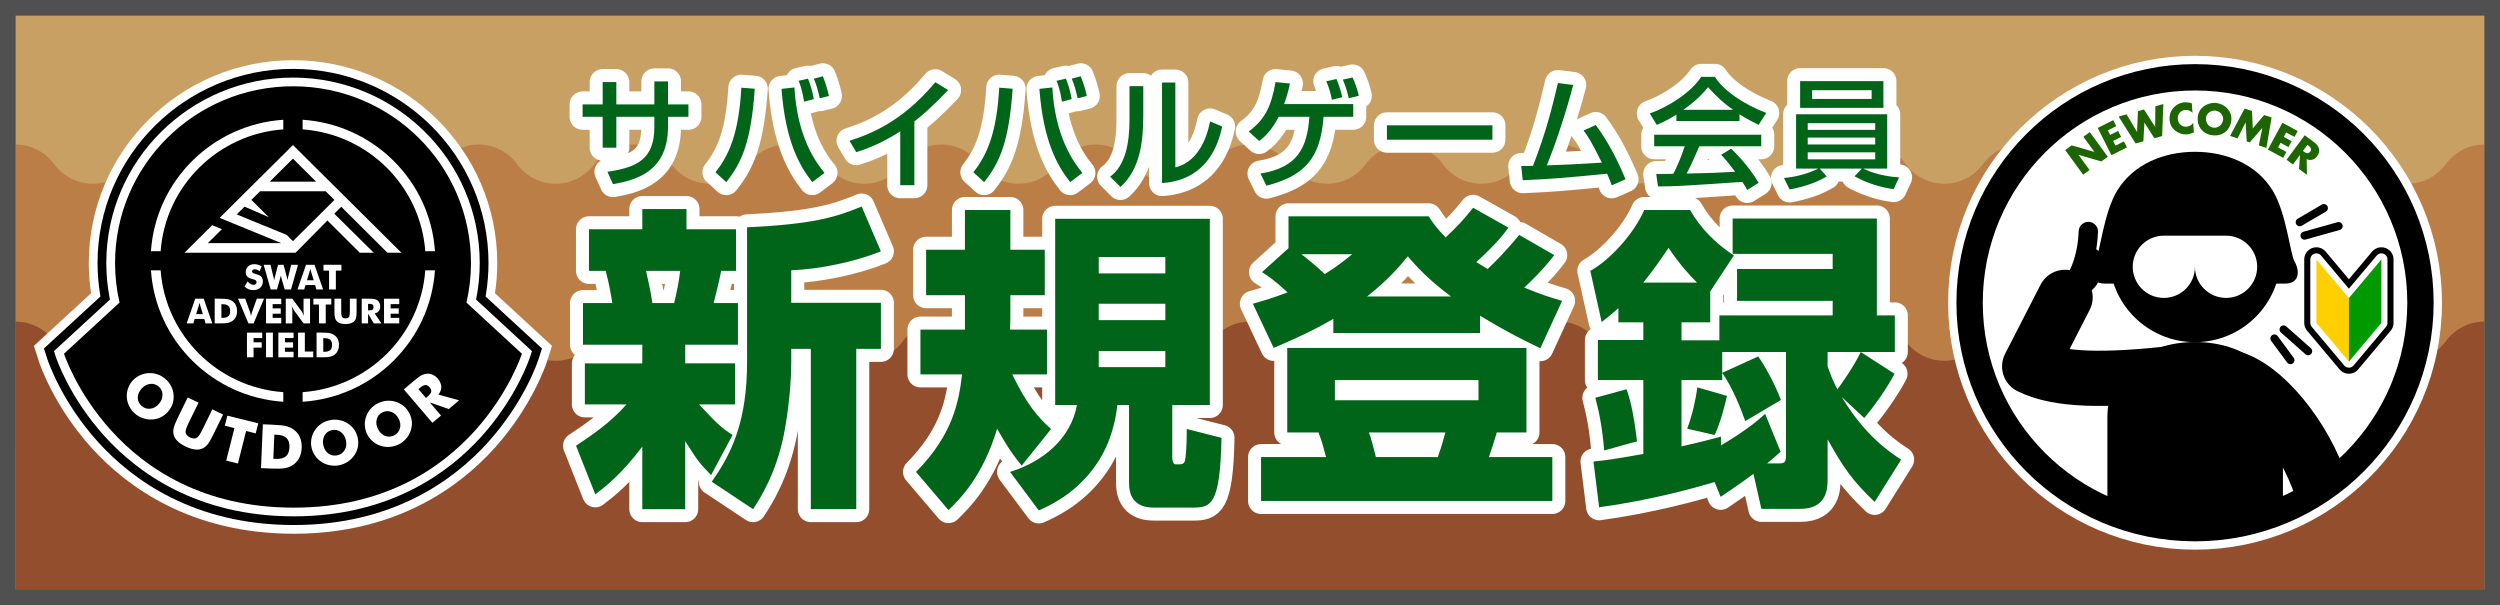 <?xml version="1.0" encoding="utf-8"?>
<!-- Generator: Adobe Illustrator 12.0.0, SVG Export Plug-In . SVG Version: 6.00 Build 51448)  -->
<!DOCTYPE svg PUBLIC "-//W3C//DTD SVG 1.1//EN" "http://www.w3.org/Graphics/SVG/1.1/DTD/svg11.dtd">
<svg  version="1.1" id="レイヤー_1" xmlns="http://www.w3.org/2000/svg" xmlns:xlink="http://www.w3.org/1999/xlink" width="640" height="155" viewBox="0 0 640 155"
	 overflow="visible" enable-background="new 0 0 640 155" xml:space="preserve">
<rect x="0" y="0" width="640" height="155" fill="#333333" stroke="none"/>
<g>
	<rect x="2.204" y="2.789" fill="#C8A064" width="635.594" height="149.422"/>
	<path fill="#BB7E47" d="M4,114.336h632V37.006c-4.056,0-7.649,1.976-9.874,5.015c-2.226,3.04-5.82,5.014-9.876,5.014
		s-7.649-1.974-9.875-5.014c-2.225-3.039-5.819-5.015-9.875-5.015c-4.057,0-7.649,1.976-9.875,5.015
		c-2.225,3.04-5.819,5.014-9.875,5.014c-4.055,0-7.649-1.974-9.875-5.014c-2.225-3.039-5.819-5.015-9.874-5.015
		c-4.058,0-7.651,1.976-9.876,5.015c-2.226,3.04-5.819,5.014-9.875,5.014c-4.055,0-7.649-1.974-9.875-5.014
		c-2.224-3.039-5.819-5.015-9.874-5.015c-4.057,0-7.65,1.976-9.876,5.015c-2.226,3.04-5.819,5.014-9.875,5.014
		s-7.649-1.974-9.875-5.014c-2.224-3.039-5.819-5.015-9.875-5.015s-7.649,1.976-9.875,5.015c-2.224,3.04-5.819,5.014-9.875,5.014
		s-7.649-1.974-9.874-5.014c-2.227-3.039-5.82-5.015-9.876-5.015s-7.649,1.976-9.874,5.015c-2.225,3.04-5.82,5.014-9.876,5.014
		c-4.057,0-7.649-1.974-9.875-5.014c-2.225-3.039-5.819-5.015-9.875-5.015c-4.055,0-7.649,1.976-9.875,5.015
		c-2.225,3.04-5.818,5.014-9.875,5.014s-7.65-1.974-9.875-5.014c-2.225-3.039-5.818-5.015-9.875-5.015s-7.65,1.976-9.875,5.015
		c-2.225,3.04-5.818,5.014-9.875,5.014s-7.649-1.974-9.875-5.014c-2.225-3.039-5.818-5.015-9.875-5.015
		c-4.055,0-7.649,1.976-9.875,5.015c-2.225,3.04-5.818,5.014-9.875,5.014c-4.056,0-7.651-1.974-9.875-5.014
		c-2.224-3.039-5.819-5.015-9.875-5.015c-4.057,0-7.651,1.976-9.876,5.015c-2.224,3.04-5.818,5.014-9.875,5.014
		c-4.055,0-7.649-1.974-9.875-5.014c-2.225-3.039-5.82-5.015-9.875-5.015c-4.056,0-7.651,1.976-9.875,5.015
		c-2.226,3.04-5.819,5.014-9.875,5.014c-4.055,0-7.65-1.974-9.875-5.014c-2.226-3.039-5.82-5.015-9.875-5.015
		c-4.056,0-7.65,1.976-9.875,5.015c-2.225,3.04-5.819,5.014-9.875,5.014c-4.056,0-7.649-1.974-9.876-5.014
		c-2.224-3.039-5.819-5.015-9.874-5.015c-4.056,0-7.65,1.976-9.875,5.015c-2.225,3.04-5.819,5.014-9.875,5.014
		c-4.056,0-7.65-1.974-9.875-5.014c-2.225-3.039-5.819-5.015-9.875-5.015c-4.055,0-7.65,1.976-9.875,5.015
		c-2.225,3.04-5.82,5.014-9.875,5.014s-7.65-1.974-9.875-5.014c-2.225-3.039-5.819-5.015-9.875-5.015
		c-4.055,0-7.649,1.976-9.875,5.015c-2.225,3.04-5.82,5.014-9.876,5.014c-4.055,0-7.649-1.974-9.875-5.014
		c-2.225-3.039-5.819-5.015-9.875-5.015c-4.056,0-7.65,1.976-9.875,5.015c-2.225,3.04-5.819,5.014-9.875,5.014
		s-7.65-1.974-9.875-5.014C11.65,38.981,8.056,37.006,4,37.006V114.336z"/>
	<path fill="#924E2D" d="M4,152.5h632V82.338c-4.056,0-7.649,1.975-9.874,5.014c-2.226,3.041-5.82,5.014-9.876,5.014
		s-7.649-1.973-9.875-5.014c-2.225-3.039-5.819-5.014-9.875-5.014c-4.057,0-7.649,1.975-9.875,5.014
		c-2.225,3.041-5.819,5.014-9.875,5.014c-4.055,0-7.649-1.973-9.875-5.014c-2.225-3.039-5.819-5.014-9.874-5.014
		c-4.058,0-7.651,1.975-9.876,5.014c-2.226,3.041-5.819,5.014-9.875,5.014c-4.055,0-7.649-1.973-9.875-5.014
		c-2.224-3.039-5.819-5.014-9.874-5.014c-4.057,0-7.65,1.975-9.876,5.014c-2.226,3.041-5.819,5.014-9.875,5.014
		s-7.649-1.973-9.875-5.014c-2.224-3.039-5.819-5.014-9.875-5.014s-7.649,1.975-9.875,5.014c-2.224,3.041-5.819,5.014-9.875,5.014
		s-7.649-1.973-9.874-5.014c-2.227-3.039-5.82-5.014-9.876-5.014s-7.649,1.975-9.874,5.014c-2.225,3.041-5.82,5.014-9.876,5.014
		c-4.057,0-7.649-1.973-9.875-5.014c-2.225-3.039-5.819-5.014-9.875-5.014c-4.055,0-7.649,1.975-9.875,5.014
		c-2.225,3.041-5.818,5.014-9.875,5.014s-7.65-1.973-9.875-5.014c-2.225-3.039-5.818-5.014-9.875-5.014s-7.65,1.975-9.875,5.014
		c-2.225,3.041-5.818,5.014-9.875,5.014s-7.649-1.973-9.875-5.014c-2.225-3.039-5.818-5.014-9.875-5.014
		c-4.055,0-7.649,1.975-9.875,5.014c-2.225,3.041-5.818,5.014-9.875,5.014c-4.056,0-7.651-1.973-9.875-5.014
		c-2.224-3.039-5.819-5.014-9.875-5.014c-4.057,0-7.651,1.975-9.876,5.014c-2.224,3.041-5.818,5.014-9.875,5.014
		c-4.055,0-7.649-1.973-9.875-5.014c-2.225-3.039-5.82-5.014-9.875-5.014c-4.056,0-7.651,1.975-9.875,5.014
		c-2.226,3.041-5.819,5.014-9.875,5.014c-4.055,0-7.65-1.973-9.875-5.014c-2.226-3.039-5.82-5.014-9.875-5.014
		c-4.056,0-7.65,1.975-9.875,5.014c-2.225,3.041-5.819,5.014-9.875,5.014c-4.056,0-7.649-1.973-9.876-5.014
		c-2.224-3.039-5.819-5.014-9.874-5.014c-4.056,0-7.65,1.975-9.875,5.014c-2.225,3.041-5.819,5.014-9.875,5.014
		c-4.056,0-7.65-1.973-9.875-5.014c-2.225-3.039-5.819-5.014-9.875-5.014c-4.055,0-7.65,1.975-9.875,5.014
		c-2.225,3.041-5.82,5.014-9.875,5.014s-7.65-1.973-9.875-5.014c-2.225-3.039-5.819-5.014-9.875-5.014
		c-4.055,0-7.649,1.975-9.875,5.014c-2.225,3.041-5.82,5.014-9.876,5.014c-4.055,0-7.649-1.973-9.875-5.014
		c-2.225-3.039-5.819-5.014-9.875-5.014c-4.056,0-7.65,1.975-9.875,5.014c-2.225,3.041-5.819,5.014-9.875,5.014
		s-7.65-1.973-9.875-5.014C11.65,84.313,8.056,82.338,4,82.338V152.5z"/>
	<path fill="#505050" d="M640,0v155H0V0H640z M636,4H4v147h632V4z"/>
</g>
<g>
	<path fill="#FFFFFF" d="M75.013,15.409c28.83,0,52.283,23.289,52.283,51.913c0,2.597-0.197,5.201-0.581,7.758l14.596,13.458
		l-1.289,4.035c-0.147,0.457-3.694,11.336-13.423,22.135c-9.012,10.002-25.245,21.928-51.39,21.928h-0.209
		c-26.214-0.064-42.494-11.975-51.535-21.955C13.72,103.922,10.13,93.049,9.981,92.588l-1.301-4.045l14.631-13.475
		c-0.386-2.557-0.58-5.16-0.58-7.746C22.732,38.698,46.186,15.409,75.013,15.409"/>
	<path d="M138.746,89.211l-14.434-13.309l0.097-0.59c0.428-2.623,0.646-5.312,0.646-7.99c0-27.396-22.451-49.688-50.042-49.688
		c-27.592,0-50.04,22.291-50.04,49.688c0,2.669,0.216,5.354,0.644,7.979l0.097,0.59L11.25,89.213l0.867,2.697
		c0.142,0.438,3.589,10.871,13.017,21.281c8.737,9.643,24.482,21.154,49.87,21.215h0.208c25.317,0,41.012-11.518,49.718-21.184
		c9.415-10.447,12.816-20.885,12.957-21.322L138.746,89.211z"/>
	<path fill="#FFFFFF" d="M75.012,19.861c-26.356,0-47.799,21.291-47.799,47.463c0,3.15,0.315,6.293,0.933,9.363L14.863,88.92
		l-1.045,0.963l0.434,1.348c0.134,0.42,3.417,10.395,12.545,20.471c8.432,9.311,23.644,20.422,48.208,20.48h0.204
		c24.486,0,39.645-11.117,48.048-20.441c9.091-10.094,12.357-20.094,12.492-20.514l0.429-1.344l-1.041-0.963l-13.259-12.225
		c0.618-3.072,0.935-6.219,0.935-9.371C122.812,41.152,101.369,19.861,75.012,19.861"/>
	<path d="M119.416,77.468c0.753-3.263,1.153-6.659,1.153-10.146c0-24.982-20.396-45.234-45.559-45.234
		c-25.16,0-45.555,20.252-45.555,45.234c0,3.486,0.397,6.876,1.146,10.135L16.386,90.553c0,0,12.662,39.293,58.623,39.404h0.2
		c45.8,0,58.399-39.404,58.399-39.404L119.416,77.468z"/>
	<path fill="#FFFFFF" d="M54.503,111.463c-0.536,1.094-1.003,1.875-1.396,2.346c-0.386,0.467-0.834,0.811-1.348,1.029
		c-0.567,0.246-1.198,0.32-1.887,0.225c-0.693-0.08-1.48-0.332-2.354-0.752c-0.895-0.432-1.582-0.893-2.057-1.377
		c-0.493-0.477-0.822-1.014-0.987-1.607c-0.14-0.523-0.145-1.088-0.016-1.689c0.123-0.613,0.448-1.459,0.982-2.547l0.511-1.047
		l2.103-4.295l2.771,1.336l-2.402,4.914c-0.367,0.75-0.602,1.281-0.708,1.588c-0.123,0.367-0.188,0.658-0.196,0.877
		c-0.032,0.309,0.056,0.592,0.265,0.846c0.2,0.271,0.49,0.5,0.869,0.684c0.375,0.178,0.731,0.266,1.07,0.252
		c0.305-0.002,0.584-0.104,0.84-0.311c0.166-0.15,0.353-0.383,0.564-0.699c0.176-0.258,0.45-0.768,0.827-1.531l0.336-0.689
		l2.067-4.223l2.757,1.328L54.503,111.463z"/>
	<polygon fill="#FFFFFF" points="65.462,110.952 63.004,110.338 60.907,118.657 57.917,117.917 60.013,109.596 57.555,108.985 
		58.206,106.411 66.113,108.374 	"/>
	<path fill="#FFFFFF" d="M102.044,107.172c0.22,0.428,0.36,0.846,0.42,1.252c0.058,0.406,0.032,0.812-0.077,1.221
		c-0.223,0.818-0.709,1.418-1.466,1.803c-0.772,0.391-1.549,0.436-2.333,0.141c-0.76-0.291-1.366-0.869-1.815-1.74
		c-0.43-0.84-0.542-1.662-0.336-2.475c0.205-0.812,0.693-1.414,1.459-1.803c0.746-0.377,1.519-0.416,2.315-0.115
		C101.002,105.768,101.614,106.338,102.044,107.172 M105.136,110.282c0.258-0.77,0.361-1.525,0.304-2.275
		c-0.061-0.758-0.28-1.502-0.652-2.227c-0.368-0.715-0.846-1.322-1.43-1.82c-0.594-0.49-1.272-0.855-2.042-1.096
		c-0.769-0.242-1.546-0.328-2.335-0.26c-0.785,0.068-1.542,0.287-2.271,0.656c-0.731,0.373-1.348,0.848-1.854,1.436
		c-0.526,0.6-0.909,1.277-1.155,2.033c-0.255,0.719-0.354,1.482-0.297,2.287c0.057,0.785,0.264,1.527,0.626,2.225
		c0.357,0.695,0.84,1.299,1.447,1.807c0.623,0.516,1.308,0.883,2.043,1.102c0.74,0.238,1.518,0.318,2.329,0.244
		c0.821-0.076,1.577-0.289,2.263-0.639c0.679-0.342,1.295-0.826,1.849-1.449C104.486,111.708,104.878,111.034,105.136,110.282"/>
	<path fill="#FFFFFF" d="M91.614,114.424c-0.146,0.734-0.443,1.439-0.895,2.115c-0.45,0.656-1.009,1.205-1.671,1.646
		c-0.698,0.457-1.42,0.758-2.165,0.914c-0.757,0.16-1.538,0.166-2.354,0.027c-0.802-0.143-1.531-0.422-2.184-0.848
		c-0.651-0.402-1.21-0.932-1.674-1.594c-0.455-0.648-0.762-1.355-0.922-2.121c-0.164-0.766-0.168-1.537-0.015-2.311
		c0.161-0.789,0.458-1.5,0.893-2.129c0.437-0.666,0.989-1.219,1.651-1.66c0.646-0.434,1.37-0.734,2.172-0.898
		c0.803-0.17,1.589-0.182,2.363-0.041c0.778,0.141,1.506,0.424,2.184,0.857c0.678,0.436,1.237,0.965,1.68,1.596
		c0.433,0.629,0.734,1.338,0.898,2.127C91.744,112.901,91.756,113.676,91.614,114.424 M87.247,110.598
		c-0.689-0.5-1.445-0.664-2.269-0.492c-0.839,0.176-1.467,0.627-1.882,1.355c-0.417,0.73-0.526,1.555-0.331,2.477
		c0.2,0.955,0.63,1.672,1.292,2.152c0.677,0.49,1.438,0.648,2.284,0.471c0.833-0.17,1.465-0.625,1.894-1.355
		c0.214-0.363,0.345-0.748,0.396-1.158c0.049-0.406,0.024-0.844-0.074-1.316C88.364,111.815,87.928,111.104,87.247,110.598"/>
	<path fill="#FFFFFF" d="M114.884,104.721l-4.846-1.688l2.863,3.355l-2.211,1.861l-7.309-8.566l2.458-2.074
		c0.475-0.402,0.887-0.73,1.232-0.986c0.343-0.258,0.643-0.455,0.896-0.584c0.438-0.223,0.89-0.348,1.357-0.379
		c0.515-0.029,1.01,0.07,1.485,0.301c0.467,0.207,0.892,0.533,1.27,0.982c0.564,0.658,0.858,1.338,0.889,2.037
		c0.037,0.691-0.206,1.371-0.729,2.031l5.3,1.475L114.884,104.721z M108.931,98.569c-0.376,0.002-0.822,0.221-1.337,0.652
		l-0.471,0.396l1.92,2.252l0.437-0.365c0.516-0.434,0.817-0.83,0.9-1.191c0.072-0.379-0.043-0.748-0.345-1.104
		C109.668,98.778,109.301,98.565,108.931,98.569"/>
	<path fill="#FFFFFF" d="M43.057,105.336c-0.531,0.617-1.14,1.104-1.823,1.453c-0.672,0.338-1.417,0.535-2.231,0.594
		c-0.8,0.051-1.579-0.049-2.337-0.301c-0.79-0.27-1.474-0.65-2.053-1.139c-0.589-0.498-1.078-1.105-1.466-1.83
		c-0.378-0.717-0.6-1.461-0.663-2.23c-0.08-0.76,0-1.525,0.241-2.295c0.24-0.752,0.612-1.428,1.125-2.021
		c0.507-0.598,1.115-1.074,1.826-1.428c0.728-0.359,1.473-0.562,2.243-0.607c0.795-0.062,1.575,0.029,2.335,0.279
		c0.738,0.242,1.419,0.627,2.044,1.152c0.622,0.527,1.116,1.135,1.481,1.832c0.365,0.691,0.585,1.439,0.654,2.236
		c0.071,0.795-0.008,1.562-0.238,2.297C43.957,104.053,43.579,104.723,43.057,105.336 M40.603,98.936
		c-0.657-0.553-1.4-0.766-2.234-0.646c-0.835,0.123-1.561,0.541-2.173,1.258c-0.637,0.744-0.945,1.523-0.922,2.334
		c0.025,0.832,0.368,1.527,1.029,2.084c0.645,0.547,1.394,0.764,2.238,0.654c0.419-0.057,0.806-0.191,1.163-0.402
		c0.354-0.209,0.688-0.498,1.002-0.863c0.611-0.715,0.908-1.492,0.896-2.338C41.575,100.168,41.242,99.475,40.603,98.936"/>
	<path fill="#FFFFFF" d="M76.567,117.29c-0.397,0.75-0.967,1.363-1.707,1.834c-0.583,0.359-1.217,0.602-1.903,0.719
		c-0.686,0.139-1.774,0.18-3.268,0.117l-0.517-0.02l-2.356-0.1l0.474-11.221l2.353,0.098c1.783,0.07,3.023,0.205,3.72,0.4
		c0.725,0.193,1.351,0.494,1.881,0.9c0.698,0.521,1.215,1.174,1.547,1.967c0.337,0.797,0.486,1.691,0.445,2.678
		C77.196,115.647,76.971,116.526,76.567,117.29 M70.751,111.282l-0.519-0.023l-0.26,6.195l0.519,0.02
		c1.211,0.051,2.105-0.16,2.677-0.641c0.577-0.467,0.889-1.232,0.932-2.301c0.045-1.061-0.199-1.854-0.736-2.385
		C72.833,111.62,71.958,111.331,70.751,111.282"/>
	<path fill="#FFFFFF" d="M77.47,30.66c18.155,1.209,32.663,15.613,33.88,33.641h-2.481c-1.212-16.643-14.636-29.977-31.398-31.18
		V30.66z"/>
	<path fill="#FFFFFF" d="M72.525,30.66v2.461c-16.766,1.203-30.188,14.537-31.401,31.18h-2.481
		C39.864,46.273,54.368,31.869,72.525,30.66"/>
	<path fill="#FFFFFF" d="M41.125,69.211c1.212,16.647,14.635,29.977,31.401,31.18v2.461c-18.158-1.209-32.661-15.613-33.882-33.641
		H41.125z"/>
	<path fill="#FFFFFF" d="M77.47,100.391c16.765-1.203,30.187-14.533,31.398-31.18h2.481c-1.217,18.028-15.725,32.432-33.88,33.641
		V100.391z"/>
	<path fill="#FFFFFF" d="M54.325,57.657l-7.093,7.044h28.432l8.155-8.251l8.28,8.251h3.578l-10.105-9.994l1.791-1.777l11.813,11.771
		h3.586L74.997,37.133L56.22,55.776l15.788,6.466l0.004,0.004H53.2l3.6-3.572L54.325,57.657z M74.997,40.604l5.918,5.898H69.058
		L74.997,40.604z M67.414,57.678l0.024,0.027l-6.834-2.811l2.003-1.988l6.208,2.691l-4.462-4.425l2.231-2.215h16.792l2.241,2.232
		L74.997,61.738l-1.616-1.605L67.414,57.678z"/>
	<polygon fill="#FFFFFF" points="102.084,78.947 102.084,80.309 100.001,80.309 100.001,81.371 102.209,81.371 102.209,82.785 
		98.309,82.785 98.309,76.467 102.209,76.467 102.209,77.857 100.001,77.857 100.001,78.947 	"/>
	<path fill="#FFFFFF" d="M94.576,77.79c0.381,0,0.649,0.071,0.812,0.206c0.161,0.131,0.24,0.354,0.24,0.672
		c0,0.262-0.087,0.461-0.26,0.6c-0.164,0.125-0.439,0.186-0.818,0.186h-0.324V77.79H94.576 M95.917,80.238
		c0.466-0.095,0.816-0.297,1.056-0.607c0.243-0.311,0.363-0.709,0.363-1.195c0-0.328-0.062-0.621-0.186-0.879
		c-0.12-0.272-0.295-0.494-0.526-0.667c-0.212-0.153-0.451-0.265-0.72-0.326c-0.159-0.036-0.36-0.059-0.601-0.076
		c-0.243-0.015-0.538-0.021-0.889-0.021H92.6v6.318h1.627v-2.473l1.461,2.473h1.96L95.917,80.238z"/>
	<polygon fill="#FFFFFF" points="75.029,87.633 75.029,88.993 72.947,88.993 72.947,90.053 75.155,90.053 75.155,91.467 
		71.257,91.467 71.257,85.151 75.155,85.151 75.155,86.542 72.947,86.542 72.947,87.633 	"/>
	<polygon fill="#FFFFFF" points="66.992,87.633 66.992,88.993 64.913,88.993 64.913,91.467 63.221,91.467 63.221,85.151 
		67.122,85.151 67.122,86.542 64.913,86.542 64.913,87.633 	"/>
	<path fill="#FFFFFF" d="M64.921,82.785h-1.319l-2.667-6.318h1.84l1.273,3.534c0.019,0.077,0.045,0.167,0.07,0.264
		c0.034,0.149,0.083,0.344,0.141,0.582c0.042-0.173,0.084-0.345,0.137-0.519c0.037-0.168,0.065-0.278,0.085-0.327l1.266-3.534h1.844
		L64.921,82.785z"/>
	<path fill="#FFFFFF" d="M65.491,71.783c-0.133-0.111-0.428-0.23-0.882-0.35c-0.621-0.167-1.058-0.383-1.316-0.647
		c-0.258-0.271-0.389-0.638-0.389-1.104c0-0.604,0.201-1.097,0.612-1.478c0.4-0.381,0.928-0.572,1.581-0.572
		c0.368,0,0.699,0.047,0.999,0.141c0.313,0.096,0.61,0.237,0.895,0.426l-0.548,1.236c-0.189-0.164-0.394-0.289-0.605-0.381
		c-0.209-0.082-0.415-0.124-0.612-0.124c-0.205,0-0.372,0.051-0.508,0.151c-0.132,0.094-0.195,0.221-0.195,0.379
		c0,0.153,0.055,0.279,0.168,0.379c0.118,0.098,0.341,0.186,0.669,0.273c0.012,0.003,0.023,0.004,0.03,0.006
		c0.011,0.004,0.021,0.005,0.04,0.012c0.705,0.188,1.173,0.398,1.4,0.63c0.147,0.146,0.262,0.333,0.347,0.557
		c0.075,0.214,0.112,0.454,0.112,0.726c0,0.665-0.22,1.207-0.663,1.617c-0.447,0.408-1.037,0.609-1.771,0.609
		c-0.454,0-0.857-0.074-1.214-0.22c-0.355-0.146-0.704-0.384-1.047-0.71l0.78-1.281c0.264,0.294,0.52,0.51,0.764,0.651
		c0.255,0.146,0.502,0.219,0.746,0.219c0.228,0,0.418-0.063,0.571-0.187c0.147-0.125,0.224-0.281,0.224-0.471
		C65.676,72.064,65.614,71.901,65.491,71.783"/>
	<path fill="#FFFFFF" d="M67.496,67.781h1.754l0.728,3.023c0.024,0.101,0.059,0.256,0.104,0.469c0.047,0.225,0.077,0.382,0.09,0.475
		c0.041-0.178,0.067-0.305,0.089-0.379c0.052-0.238,0.098-0.425,0.137-0.564l0.798-3.023h1.397l0.8,3.005
		c0.038,0.12,0.072,0.263,0.109,0.423c0.01,0.058,0.029,0.141,0.047,0.249c0.019,0.106,0.039,0.19,0.049,0.259
		c0.039-0.189,0.076-0.375,0.109-0.559c0.02-0.09,0.046-0.214,0.09-0.372l0.749-3.005h1.75L74.499,74.1H72.89l-0.784-2.695
		c-0.058-0.202-0.103-0.387-0.143-0.559c-0.002-0.017-0.009-0.051-0.023-0.104c-0.015-0.051-0.03-0.111-0.046-0.182
		c-0.009,0.017-0.029,0.102-0.065,0.254c-0.052,0.229-0.103,0.426-0.152,0.59L70.904,74.1h-1.609L67.496,67.781z"/>
	<rect x="68.105" y="85.151" fill="#FFFFFF" width="1.754" height="6.316"/>
	<polygon fill="#FFFFFF" points="68.106,82.785 68.106,76.467 72.005,76.467 72.005,77.857 69.797,77.857 69.797,78.947 
		71.88,78.947 71.88,80.309 69.797,80.309 69.797,81.371 72.005,81.371 72.005,82.785 	"/>
	<path fill="#FFFFFF" d="M75.075,79.116c-0.105-0.184-0.221-0.417-0.348-0.7c0.026,0.225,0.057,0.457,0.083,0.7
		c0.012,0.271,0.02,0.452,0.02,0.548v3.121h-1.674v-6.318h1.674l2.401,3.25c0.061,0.088,0.137,0.221,0.231,0.402
		c0.118,0.23,0.234,0.464,0.348,0.713c-0.045-0.333-0.068-0.564-0.075-0.697c-0.019-0.205-0.027-0.388-0.027-0.547v-3.121h1.664
		v6.318h-1.664l-2.403-3.264C75.27,79.476,75.192,79.342,75.075,79.116"/>
	<polygon fill="#FFFFFF" points="76.302,85.151 78.038,85.151 78.038,89.995 80.193,89.995 80.193,91.467 76.302,91.467 	"/>
	<path fill="#FFFFFF" d="M80.305,71.74H78.58l0.639-2.084c0.034-0.127,0.072-0.264,0.117-0.407c0.03-0.151,0.064-0.297,0.106-0.444
		c0.04,0.162,0.083,0.342,0.134,0.541c0.042,0.17,0.067,0.272,0.082,0.311L80.305,71.74z M80.673,72.969l0.318,1.131h1.726
		l-2.197-6.318h-2.175L76.152,74.1h1.723l0.332-1.131H80.673z"/>
	<polygon fill="#FFFFFF" points="80.231,76.467 84.815,76.467 84.815,77.961 83.389,77.961 83.389,82.785 81.655,82.785 
		81.655,77.961 80.231,77.961 	"/>
	<polygon fill="#FFFFFF" points="82.818,69.277 82.818,67.781 87.403,67.781 87.403,69.277 85.978,69.277 85.978,74.1 84.243,74.1 
		84.243,69.277 	"/>
	<path fill="#FFFFFF" d="M83.047,86.567c0.683,0,1.179,0.143,1.491,0.426c0.312,0.285,0.473,0.727,0.473,1.324
		c0,0.6-0.162,1.037-0.473,1.312c-0.309,0.283-0.806,0.426-1.491,0.426h-0.289v-3.488H83.047 M81.041,91.467h1.328h0.288
		c0.841,0,1.45-0.047,1.833-0.141c0.387-0.082,0.734-0.234,1.054-0.447c0.406-0.283,0.709-0.643,0.918-1.068
		c0.208-0.443,0.311-0.941,0.311-1.496c0-0.557-0.104-1.053-0.311-1.492c-0.209-0.439-0.512-0.795-0.918-1.072
		c-0.309-0.215-0.667-0.367-1.078-0.461c-0.397-0.092-1.096-0.139-2.097-0.139h-1.328V91.467z"/>
	<path fill="#FFFFFF" d="M86.179,82.186c-0.2-0.23-0.341-0.514-0.426-0.852c-0.088-0.338-0.134-0.849-0.134-1.529v-0.656v-2.682
		h1.734v3.072c0,0.469,0.012,0.795,0.034,0.978c0.029,0.214,0.072,0.377,0.119,0.488c0.06,0.166,0.176,0.286,0.344,0.366
		c0.167,0.09,0.369,0.131,0.609,0.131c0.233,0,0.436-0.041,0.604-0.131c0.152-0.076,0.269-0.197,0.348-0.366
		c0.046-0.112,0.083-0.277,0.112-0.488c0.026-0.175,0.041-0.497,0.041-0.978v-0.432v-2.641h1.723v3.338
		c0,0.689-0.042,1.197-0.125,1.529c-0.077,0.332-0.221,0.616-0.424,0.852c-0.225,0.261-0.527,0.452-0.9,0.574
		c-0.37,0.129-0.831,0.193-1.377,0.193c-0.557,0-1.02-0.064-1.383-0.193C86.708,82.638,86.409,82.446,86.179,82.186"/>
	<path fill="#FFFFFF" d="M58.459,80.947c0.312-0.275,0.467-0.717,0.467-1.316c0-0.596-0.155-1.035-0.467-1.323
		c-0.313-0.283-0.81-0.425-1.492-0.425h-0.29v3.487h0.29C57.651,81.37,58.149,81.229,58.459,80.947 M60.691,79.631
		c0,0.554-0.103,1.052-0.312,1.494c-0.206,0.432-0.51,0.787-0.916,1.068c-0.319,0.215-0.669,0.365-1.053,0.45
		c-0.385,0.093-0.994,0.142-1.835,0.142h-0.291h-1.324v-6.318h1.324c1.002,0,1.702,0.046,2.1,0.139
		c0.411,0.092,0.771,0.246,1.079,0.461c0.405,0.277,0.71,0.636,0.916,1.071C60.589,78.578,60.691,79.076,60.691,79.631"/>
	<path fill="#FFFFFF" d="M51.941,80.424h-1.727l0.638-2.082c0.032-0.127,0.071-0.264,0.118-0.408
		c0.028-0.148,0.065-0.297,0.105-0.445c0.038,0.162,0.086,0.342,0.134,0.541c0.042,0.169,0.066,0.273,0.083,0.312L51.941,80.424z
		 M52.151,76.467h-2.17l-2.195,6.318h1.725l0.33-1.131h2.462l0.321,1.131h1.73L52.151,76.467z"/>
	<path fill="#FFFFFF" stroke="#FFFFFF" stroke-width="6.654" stroke-linecap="round" stroke-linejoin="round" d="M167.513,20.832
		h3.498v5.901h5.231v3.163h-5.231v2.494c0,11.771-8.486,13.748-14.083,14.752l-1.43-3.163c7.756-1.156,12.015-3.285,12.015-11.558
		v-2.525h-9.733v7.908h-3.498v-7.908h-5.14v-3.163h5.14v-5.718h3.498v5.718h9.733V20.832z"/>
	<path fill="#FFFFFF" stroke="#FFFFFF" stroke-width="6.654" stroke-linecap="round" stroke-linejoin="round" d="M183.155,44.1
		c3.772-4.714,5.992-10.524,6.631-21.656l3.437,0.274c-0.943,13.353-3.194,18.767-7.3,23.907L183.155,44.1z M203.382,22.383
		c0.426,7.908,2.585,15.786,7.695,21.869l-3.133,2.373c-3.163-4.045-6.874-10.281-7.877-23.876L203.382,22.383z M205.845,26.033
		c-0.456-2.98-1.034-4.471-1.399-5.353l2.403-0.547c0.669,1.673,1.064,3.011,1.49,5.231L205.845,26.033z M209.86,25.151
		c-0.608-2.585-0.852-3.407-1.521-5.019l2.312-0.608c0.639,1.643,1.187,3.254,1.551,5.049L209.86,25.151z"/>
	<path fill="#FFFFFF" stroke="#FFFFFF" stroke-width="6.654" stroke-linecap="round" stroke-linejoin="round" d="M234.08,47.416
		h-3.619V33.637c-4.897,3.164-8.821,4.532-11.254,5.323l-1.734-2.92c4.137-1.338,13.14-4.319,21.96-14.995l3.285,2.008
		c-4.745,4.988-7.239,6.935-8.638,8.03V47.416z"/>
	<path fill="#FFFFFF" stroke="#FFFFFF" stroke-width="6.654" stroke-linecap="round" stroke-linejoin="round" d="M249.174,44.1
		c3.771-4.714,5.992-10.524,6.631-21.656l3.437,0.274c-0.943,13.353-3.194,18.767-7.3,23.907L249.174,44.1z M269.401,22.383
		c0.426,7.908,2.585,15.786,7.695,21.869l-3.133,2.373c-3.163-4.045-6.874-10.281-7.877-23.876L269.401,22.383z M271.865,26.033
		c-0.456-2.98-1.034-4.471-1.399-5.353l2.403-0.547c0.669,1.673,1.064,3.011,1.49,5.231L271.865,26.033z M275.88,25.151
		c-0.608-2.585-0.852-3.407-1.521-5.019l2.312-0.608c0.639,1.643,1.187,3.254,1.551,5.049L275.88,25.151z"/>
	<path fill="#FFFFFF" stroke="#FFFFFF" stroke-width="6.654" stroke-linecap="round" stroke-linejoin="round" d="M292.679,29.835
		c0,6.783-0.973,13.657-5.84,18.037l-2.646-2.646c3.984-2.89,4.958-8.729,4.958-14.722v-8.456h3.528V29.835z M300.891,42.853
		c6.661-1.612,8.425-9.368,8.881-11.771l3.103,1.308c-2.798,13.444-12.501,14.235-15.391,14.478V21.136h3.407V42.853z"/>
	<path fill="#FFFFFF" stroke="#FFFFFF" stroke-width="6.654" stroke-linecap="round" stroke-linejoin="round" d="M346.433,26.641
		v3.254h-7.604c-0.791,10.828-4.988,15.147-14.63,17.642l-1.521-3.103c9.764-1.582,11.953-6.844,12.531-14.539h-7.848
		c-2.038,3.863-3.771,5.232-5.019,6.205l-2.677-2.433c3.954-2.92,5.749-6.144,6.874-12.653l3.681,0.365
		c-0.273,1.308-0.608,2.829-1.49,5.262H346.433z M340.957,25.546c-0.213-1.369-0.76-3.224-1.429-4.745l2.615-0.578
		c0.699,1.733,1.064,2.92,1.49,4.653L340.957,25.546z M345.276,25.151c-0.426-2.16-1.217-4.045-1.521-4.775l2.494-0.547
		c0.639,1.277,1.338,3.407,1.612,4.684L345.276,25.151z"/>
	<path fill="#FFFFFF" stroke="#FFFFFF" stroke-width="6.654" stroke-linecap="round" stroke-linejoin="round" d="M382.059,32.085
		v3.681H355.05v-3.681H382.059z"/>
	<path fill="#FFFFFF" stroke="#FFFFFF" stroke-width="6.654" stroke-linecap="round" stroke-linejoin="round" d="M408.499,31.995
		c3.224,4.228,5.961,9.794,7.634,13.9l-3.528,1.551c-0.426-1.217-0.547-1.521-1.186-2.981c-11.923,1.156-13.262,1.278-21.596,1.673
		l-0.396-3.65c0.7,0.031,2.251-0.03,3.012-0.03c3.437-8.76,5.019-15.421,6.387-21.2l3.924,0.487
		c-2.038,7.787-4.775,15.695-6.752,20.592c4.744-0.152,5.688-0.213,14.082-0.7c-2.828-5.688-3.68-6.904-4.684-8.212L408.499,31.995z
		"/>
	<path fill="#FFFFFF" stroke="#FFFFFF" stroke-width="6.654" stroke-linecap="round" stroke-linejoin="round" d="M431.016,28.101
		v-0.061c3.406-2.403,5.049-4.258,6.266-5.718c1.886,2.159,3.984,4.136,6.326,5.718v0.061H431.016z M450.208,46.807
		c-2.494-4.228-5.719-7.482-7.026-8.76l-2.585,1.582c0.882,0.882,1.581,1.673,3.589,4.35c-4.685,0.273-6.145,0.304-12.41,0.456
		c0.943-1.734,1.765-3.62,3.255-6.996h15.847v-2.95h-27.405v2.95h7.817c-0.882,2.737-1.978,5.262-2.92,7.057
		c-1.46,0.03-3.741,0.061-4.38,0.061l0.456,3.164c4.623,0,5.657-0.091,21.596-1.156c0.791,1.247,0.882,1.369,1.247,2.068
		L450.208,46.807z M429.16,30.991h16.15v-1.734c1.855,1.187,3.62,2.068,4.897,2.707l1.946-3.042
		c-5.931-2.312-10.889-5.718-13.14-9.247h-3.498c-2.585,3.924-8.273,7.665-13.17,9.368l1.795,2.92
		c1.308-0.547,2.707-1.186,5.019-2.616V30.991z"/>
	<path fill="#FFFFFF" stroke="#FFFFFF" stroke-width="6.654" stroke-linecap="round" stroke-linejoin="round" d="M462.778,35.219
		h17.276v1.764h-17.276V35.219z M458.155,48.51c3.771-0.73,6.752-1.733,9.489-3.346l-1.794-2.007h10.797l-1.886,1.977
		c3.741,2.068,7.361,2.92,10.007,3.285l1.399-3.011c-4.41-0.243-7.786-1.551-9.063-2.19v-0.061h6.022v-13.9h-23.329v13.9h5.596
		v0.061c-1.703,0.791-4.866,2.038-8.698,2.342L458.155,48.51z M462.778,31.538h17.276v1.704h-17.276V31.538z M462.778,38.99h17.276
		v1.794h-17.276V38.99z M460.832,27.615h21.321v-6.844h-21.321V27.615z M463.903,23.083h15.238v2.251h-15.238V23.083z"/>
	<path fill="#FFFFFF" stroke="#FFFFFF" stroke-width="6.654" stroke-linecap="round" stroke-linejoin="round" d="M174.123,69.35
		c-0.323,2.908-0.889,5.494-1.535,8.241h-5.575c-0.485-3.232-1.05-5.656-1.616-8.241H174.123z M152.391,126.55
		c2.343-1.778,6.544-4.929,12.038-12.2v15.997h10.988v-17.37c3.555,5.493,3.636,5.574,6.625,8.645l5.494-10.261
		c-3.231-2.101-4.363-3.312-8.564-7.837h9.21V93.021h-12.765v-4.767h13.492V77.59h-6.221c0.808-3.312,1.212-4.686,1.939-8.241h3.797
		V58.685h-12.684v-5.171h-11.311v5.171h-13.654V69.35h4.282c0.969,3.555,1.535,7.19,1.696,8.241h-7.513v10.664h15.188v4.767h-14.704
		v10.503h10.665c-4.12,4.687-9.129,8.079-12.927,10.584L152.391,126.55z M220.579,52.868c-6.787,2.828-12.765,4.524-29.328,5.332
		v34.336c0,15.188-3.797,23.349-9.048,30.781l10.583,7.029c1.858-2.828,5.898-9.13,7.917-19.229
		c1.212-6.383,1.858-13.088,1.858-18.582v-3.231h5.009v41.042h11.634V89.305h6.302V77.509h-22.945v-8.321
		c7.109-0.243,16.4-2.182,22.945-4.848L220.579,52.868z"/>
	<path fill="#FFFFFF" stroke="#FFFFFF" stroke-width="6.654" stroke-linecap="round" stroke-linejoin="round" d="M298.324,77.752
		v4.201h-17.047v-4.201H298.324z M270.127,56.019v47.667h5.575c-1.616,8.726-8.806,14.542-17.127,17.128l7.352,9.856
		c2.585-1.131,8.807-3.959,13.735-10.422c3.716-4.768,5.736-10.584,6.382-16.562h2.989v20.036c0,6.221,5.009,6.221,6.544,6.221
		h9.775c4.605,0,7.029-0.565,7.352-17.854l-8.887-2.263c0,5.171-0.323,7.595-0.485,8.16c-0.323,0.889-0.646,0.889-2.343,0.889
		c-0.889,0-0.889-1.535-0.889-2.101v-13.088h9.614V56.019H270.127z M298.324,65.794v4.201h-17.047v-4.201H298.324z M298.324,89.871
		v4.12h-17.047v-4.12H298.324z M269.077,109.826c-3.474-3.069-6.302-6.463-9.937-13.977h8.887V84.376h-9.452
		c0.081-1.939,0.081-3.555,0.081-5.736v-3.07h8.806V63.937h-8.806v-10.18h-11.634v10.18h-9.938V75.57h9.938v8.806H235.63v11.473
		h10.664c-0.808,6.786-2.262,15.351-11.795,24.965l8.322,9.775c2.908-2.828,8.806-8.645,12.442-20.844
		c3.312,5.897,4.847,7.675,6.302,9.452L269.077,109.826z"/>
	<path fill="#FFFFFF" stroke="#FFFFFF" stroke-width="6.654" stroke-linecap="round" stroke-linejoin="round" d="M349.974,75.894
		c5.009-3.959,7.837-7.11,10.422-10.261c2.263,2.585,5.171,5.898,11.068,10.261H349.974z M341.329,85.265h37.568v-4.443
		c7.19,4.363,11.715,6.544,15.431,8.321l5.575-12.119c-3.07-0.889-5.575-1.696-9.695-3.393c4.686-4.443,6.383-6.625,7.675-8.321
		l-8.968-5.171c-3.716,4.524-6.625,7.352-8.079,8.726c-1.212-0.727-1.696-1.05-2.908-1.777c5.009-4.524,7.109-7.271,8.24-8.806
		l-9.048-5.09c-2.263,2.828-3.717,4.444-7.029,7.595c-2.585-2.666-3.231-3.716-4.362-5.413h-35.872v8.16l-6.786,6.14
		c1.696,1.05,2.908,1.858,6.544,5.17c-3.797,1.454-5.817,2.02-8.887,2.909l5.333,11.311c7.028-2.989,10.987-4.929,15.27-7.433
		V85.265z M346.177,65.067c-2.586,2.101-4.04,3.232-7.029,5.09c-2.424-2.262-4.928-4.282-5.979-5.09H346.177z M329.533,89.063
		v21.651h7.999c0.969,2.586,1.05,2.989,1.938,6.302h-16.643v11.23h74.57v-11.23h-16.239c0.565-1.615,1.051-3.069,2.02-6.302h7.595
		V89.063H329.533z M378.493,97.303v5.171h-36.76v-5.171H378.493z M370.01,110.714c-1.05,3.959-1.535,5.09-1.938,6.302h-15.835
		c-0.889-3.393-1.051-4.201-1.778-6.302H370.01z"/>
	<path fill="#FFFFFF" stroke="#FFFFFF" stroke-width="6.654" stroke-linecap="round" stroke-linejoin="round" d="M451.876,105.948
		c-1.696,1.535-4.524,4.04-11.311,8.079v-2.262c-2.424,0.646-4.363,1.212-10.1,2.504V97.303h10.423v-7.19h16.319v26.5
		c0,1.938-0.484,2.02-2.101,2.02h-2.747c1.131-0.889,1.858-1.535,3.475-2.989L451.876,105.948z M440.484,127.196
		c5.413-3.636,8.321-5.816,8.402-5.897l2.02,8.968h10.019c6.948,0,6.948-5.574,6.948-7.675v-10.1
		c4.12,7.353,6.301,10.503,12.037,15.997l6.787-10.826c-2.586-1.696-9.049-5.816-15.189-15.996l5.736,5.332
		c2.182-2.505,5.736-7.433,7.756-11.312l-8.645-5.574c-1.777,3.717-5.251,8.645-5.979,9.533c-1.131-2.101-1.615-3.393-2.504-5.816
		v-3.717h17.208v-9.372h-4.605V55.938h-36.921v9.049h25.61v3.878h-24.479v8.16h24.479v3.717h-29.004v6.382h-9.695v-4.605h7.353
		v-7.917l6.06-9.21c-4.605-2.989-8.483-6.867-11.23-11.634h-11.715c-2.666,6.059-8.645,12.684-13.815,15.593l2.908,13.088
		c1.778-1.374,2.586-2.02,4.282-3.555v3.636h6.383v4.524h-11.634v10.261h11.634v18.905c-7.029,1.293-10.18,1.696-12.765,1.939
		l1.454,11.714c13.088-1.777,24.398-4.928,29.569-6.463L440.484,127.196z M434.506,99.162c-0.323,2.827-1.293,7.19-2.586,10.584
		l7.029,1.615c1.777-3.716,3.07-9.614,3.15-10.018L434.506,99.162z M420.69,72.339c2.585-3.232,4.443-5.898,6.463-8.887
		c2.828,4.282,5.736,7.352,7.271,8.887H420.69z M408.41,101.828c0.889,3.394,1.777,7.433,2.262,13.492l8.402-2.343
		c-0.969-8.321-2.02-11.392-2.666-13.331L408.41,101.828z M440.889,95.445c2.746,3.959,4.928,9.533,5.897,12.361l9.129-5.413
		c-1.373-3.636-3.716-8.16-5.816-11.149L440.889,95.445z"/>
	<path fill="#006519" d="M167.513,20.832h3.498v5.901h5.231v3.163h-5.231v2.494c0,11.771-8.486,13.748-14.083,14.752l-1.43-3.163
		c7.756-1.156,12.015-3.285,12.015-11.558v-2.525h-9.733v7.908h-3.498v-7.908h-5.14v-3.163h5.14v-5.718h3.498v5.718h9.733V20.832z"
		/>
	<path fill="#006519" d="M183.155,44.1c3.772-4.714,5.992-10.524,6.631-21.656l3.437,0.274c-0.943,13.353-3.194,18.767-7.3,23.907
		L183.155,44.1z M203.382,22.383c0.426,7.908,2.585,15.786,7.695,21.869l-3.133,2.373c-3.163-4.045-6.874-10.281-7.877-23.876
		L203.382,22.383z M205.845,26.033c-0.456-2.98-1.034-4.471-1.399-5.353l2.403-0.547c0.669,1.673,1.064,3.011,1.49,5.231
		L205.845,26.033z M209.86,25.151c-0.608-2.585-0.852-3.407-1.521-5.019l2.312-0.608c0.639,1.643,1.187,3.254,1.551,5.049
		L209.86,25.151z"/>
	<path fill="#006519" d="M234.08,47.416h-3.619V33.637c-4.897,3.164-8.821,4.532-11.254,5.323l-1.734-2.92
		c4.137-1.338,13.14-4.319,21.96-14.995l3.285,2.008c-4.745,4.988-7.239,6.935-8.638,8.03V47.416z"/>
	<path fill="#006519" d="M249.174,44.1c3.771-4.714,5.992-10.524,6.631-21.656l3.437,0.274c-0.943,13.353-3.194,18.767-7.3,23.907
		L249.174,44.1z M269.401,22.383c0.426,7.908,2.585,15.786,7.695,21.869l-3.133,2.373c-3.163-4.045-6.874-10.281-7.877-23.876
		L269.401,22.383z M271.865,26.033c-0.456-2.98-1.034-4.471-1.399-5.353l2.403-0.547c0.669,1.673,1.064,3.011,1.49,5.231
		L271.865,26.033z M275.88,25.151c-0.608-2.585-0.852-3.407-1.521-5.019l2.312-0.608c0.639,1.643,1.187,3.254,1.551,5.049
		L275.88,25.151z"/>
	<path fill="#006519" d="M292.679,29.835c0,6.783-0.973,13.657-5.84,18.037l-2.646-2.646c3.984-2.89,4.958-8.729,4.958-14.722
		v-8.456h3.528V29.835z M300.891,42.853c6.661-1.612,8.425-9.368,8.881-11.771l3.103,1.308
		c-2.798,13.444-12.501,14.235-15.391,14.478V21.136h3.407V42.853z"/>
	<path fill="#006519" d="M346.433,26.641v3.254h-7.604c-0.791,10.828-4.988,15.147-14.63,17.642l-1.521-3.103
		c9.764-1.582,11.953-6.844,12.531-14.539h-7.848c-2.038,3.863-3.771,5.232-5.019,6.205l-2.677-2.433
		c3.954-2.92,5.749-6.144,6.874-12.653l3.681,0.365c-0.273,1.308-0.608,2.829-1.49,5.262H346.433z M340.957,25.546
		c-0.213-1.369-0.76-3.224-1.429-4.745l2.615-0.578c0.699,1.733,1.064,2.92,1.49,4.653L340.957,25.546z M345.276,25.151
		c-0.426-2.16-1.217-4.045-1.521-4.775l2.494-0.547c0.639,1.277,1.338,3.407,1.612,4.684L345.276,25.151z"/>
	<path fill="#006519" d="M382.059,32.085v3.681H355.05v-3.681H382.059z"/>
	<path fill="#006519" d="M408.499,31.995c3.224,4.228,5.961,9.794,7.634,13.9l-3.528,1.551c-0.426-1.217-0.547-1.521-1.186-2.981
		c-11.923,1.156-13.262,1.278-21.596,1.673l-0.396-3.65c0.7,0.031,2.251-0.03,3.012-0.03c3.437-8.76,5.019-15.421,6.387-21.2
		l3.924,0.487c-2.038,7.787-4.775,15.695-6.752,20.592c4.744-0.152,5.688-0.213,14.082-0.7c-2.828-5.688-3.68-6.904-4.684-8.212
		L408.499,31.995z"/>
	<path fill="#006519" d="M431.016,28.101v-0.061c3.406-2.403,5.049-4.258,6.266-5.718c1.886,2.159,3.984,4.136,6.326,5.718v0.061
		H431.016z M450.208,46.807c-2.494-4.228-5.719-7.482-7.026-8.76l-2.585,1.582c0.882,0.882,1.581,1.673,3.589,4.35
		c-4.685,0.273-6.145,0.304-12.41,0.456c0.943-1.734,1.765-3.62,3.255-6.996h15.847v-2.95h-27.405v2.95h7.817
		c-0.882,2.737-1.978,5.262-2.92,7.057c-1.46,0.03-3.741,0.061-4.38,0.061l0.456,3.164c4.623,0,5.657-0.091,21.596-1.156
		c0.791,1.247,0.882,1.369,1.247,2.068L450.208,46.807z M429.16,30.991h16.15v-1.734c1.855,1.187,3.62,2.068,4.897,2.707
		l1.946-3.042c-5.931-2.312-10.889-5.718-13.14-9.247h-3.498c-2.585,3.924-8.273,7.665-13.17,9.368l1.795,2.92
		c1.308-0.547,2.707-1.186,5.019-2.616V30.991z"/>
	<path fill="#006519" d="M462.778,35.219h17.276v1.764h-17.276V35.219z M458.155,48.51c3.771-0.73,6.752-1.733,9.489-3.346
		l-1.794-2.007h10.797l-1.886,1.977c3.741,2.068,7.361,2.92,10.007,3.285l1.399-3.011c-4.41-0.243-7.786-1.551-9.063-2.19v-0.061
		h6.022v-13.9h-23.329v13.9h5.596v0.061c-1.703,0.791-4.866,2.038-8.698,2.342L458.155,48.51z M462.778,31.538h17.276v1.704h-17.276
		V31.538z M462.778,38.99h17.276v1.794h-17.276V38.99z M460.832,27.615h21.321v-6.844h-21.321V27.615z M463.903,23.083h15.238v2.251
		h-15.238V23.083z"/>
	<path fill="#006519" d="M174.123,69.35c-0.323,2.908-0.889,5.494-1.535,8.241h-5.575c-0.485-3.232-1.05-5.656-1.616-8.241H174.123z
		 M152.391,126.55c2.343-1.778,6.544-4.929,12.038-12.2v15.997h10.988v-17.37c3.555,5.493,3.636,5.574,6.625,8.645l5.494-10.261
		c-3.231-2.101-4.363-3.312-8.564-7.837h9.21V93.021h-12.765v-4.767h13.492V77.59h-6.221c0.808-3.312,1.212-4.686,1.939-8.241h3.797
		V58.685h-12.684v-5.171h-11.311v5.171h-13.654V69.35h4.282c0.969,3.555,1.535,7.19,1.696,8.241h-7.513v10.664h15.188v4.767h-14.704
		v10.503h10.665c-4.12,4.687-9.129,8.079-12.927,10.584L152.391,126.55z M220.579,52.868c-6.787,2.828-12.765,4.524-29.328,5.332
		v34.336c0,15.188-3.797,23.349-9.048,30.781l10.583,7.029c1.858-2.828,5.898-9.13,7.917-19.229
		c1.212-6.383,1.858-13.088,1.858-18.582v-3.231h5.009v41.042h11.634V89.305h6.302V77.509h-22.945v-8.321
		c7.109-0.243,16.4-2.182,22.945-4.848L220.579,52.868z"/>
	<path fill="#006519" d="M298.324,77.752v4.201h-17.047v-4.201H298.324z M270.127,56.019v47.667h5.575
		c-1.616,8.726-8.806,14.542-17.127,17.128l7.352,9.856c2.585-1.131,8.807-3.959,13.735-10.422
		c3.716-4.768,5.736-10.584,6.382-16.562h2.989v20.036c0,6.221,5.009,6.221,6.544,6.221h9.775c4.605,0,7.029-0.565,7.352-17.854
		l-8.887-2.263c0,5.171-0.323,7.595-0.485,8.16c-0.323,0.889-0.646,0.889-2.343,0.889c-0.889,0-0.889-1.535-0.889-2.101v-13.088
		h9.614V56.019H270.127z M298.324,65.794v4.201h-17.047v-4.201H298.324z M298.324,89.871v4.12h-17.047v-4.12H298.324z
		 M269.077,109.826c-3.474-3.069-6.302-6.463-9.937-13.977h8.887V84.376h-9.452c0.081-1.939,0.081-3.555,0.081-5.736v-3.07h8.806
		V63.937h-8.806v-10.18h-11.634v10.18h-9.938V75.57h9.938v8.806H235.63v11.473h10.664c-0.808,6.786-2.262,15.351-11.795,24.965
		l8.322,9.775c2.908-2.828,8.806-8.645,12.442-20.844c3.312,5.897,4.847,7.675,6.302,9.452L269.077,109.826z"/>
	<path fill="#006519" d="M349.974,75.894c5.009-3.959,7.837-7.11,10.422-10.261c2.263,2.585,5.171,5.898,11.068,10.261H349.974z
		 M341.329,85.265h37.568v-4.443c7.19,4.363,11.715,6.544,15.431,8.321l5.575-12.119c-3.07-0.889-5.575-1.696-9.695-3.393
		c4.686-4.443,6.383-6.625,7.675-8.321l-8.968-5.171c-3.716,4.524-6.625,7.352-8.079,8.726c-1.212-0.727-1.696-1.05-2.908-1.777
		c5.009-4.524,7.109-7.271,8.24-8.806l-9.048-5.09c-2.263,2.828-3.717,4.444-7.029,7.595c-2.585-2.666-3.231-3.716-4.362-5.413
		h-35.872v8.16l-6.786,6.14c1.696,1.05,2.908,1.858,6.544,5.17c-3.797,1.454-5.817,2.02-8.887,2.909l5.333,11.311
		c7.028-2.989,10.987-4.929,15.27-7.433V85.265z M346.177,65.067c-2.586,2.101-4.04,3.232-7.029,5.09
		c-2.424-2.262-4.928-4.282-5.979-5.09H346.177z M329.533,89.063v21.651h7.999c0.969,2.586,1.05,2.989,1.938,6.302h-16.643v11.23
		h74.57v-11.23h-16.239c0.565-1.615,1.051-3.069,2.02-6.302h7.595V89.063H329.533z M378.493,97.303v5.171h-36.76v-5.171H378.493z
		 M370.01,110.714c-1.05,3.959-1.535,5.09-1.938,6.302h-15.835c-0.889-3.393-1.051-4.201-1.778-6.302H370.01z"/>
	<path fill="#006519" d="M451.876,105.948c-1.696,1.535-4.524,4.04-11.311,8.079v-2.262c-2.424,0.646-4.363,1.212-10.1,2.504V97.303
		h10.423v-7.19h16.319v26.5c0,1.938-0.484,2.02-2.101,2.02h-2.747c1.131-0.889,1.858-1.535,3.475-2.989L451.876,105.948z
		 M440.484,127.196c5.413-3.636,8.321-5.816,8.402-5.897l2.02,8.968h10.019c6.948,0,6.948-5.574,6.948-7.675v-10.1
		c4.12,7.353,6.301,10.503,12.037,15.997l6.787-10.826c-2.586-1.696-9.049-5.816-15.189-15.996l5.736,5.332
		c2.182-2.505,5.736-7.433,7.756-11.312l-8.645-5.574c-1.777,3.717-5.251,8.645-5.979,9.533c-1.131-2.101-1.615-3.393-2.504-5.816
		v-3.717h17.208v-9.372h-4.605V55.938h-36.921v9.049h25.61v3.878h-24.479v8.16h24.479v3.717h-29.004v6.382h-9.695v-4.605h7.353
		v-7.917l6.06-9.21c-4.605-2.989-8.483-6.867-11.23-11.634h-11.715c-2.666,6.059-8.645,12.684-13.815,15.593l2.908,13.088
		c1.778-1.374,2.586-2.02,4.282-3.555v3.636h6.383v4.524h-11.634v10.261h11.634v18.905c-7.029,1.293-10.18,1.696-12.765,1.939
		l1.454,11.714c13.088-1.777,24.398-4.928,29.569-6.463L440.484,127.196z M434.506,99.162c-0.323,2.827-1.293,7.19-2.586,10.584
		l7.029,1.615c1.777-3.716,3.07-9.614,3.15-10.018L434.506,99.162z M420.69,72.339c2.585-3.232,4.443-5.898,6.463-8.887
		c2.828,4.282,5.736,7.352,7.271,8.887H420.69z M408.41,101.828c0.889,3.394,1.777,7.433,2.262,13.492l8.402-2.343
		c-0.969-8.321-2.02-11.392-2.666-13.331L408.41,101.828z M440.889,95.445c2.746,3.959,4.928,9.533,5.897,12.361l9.129-5.413
		c-1.373-3.636-3.716-8.16-5.816-11.149L440.889,95.445z"/>
	<circle fill="none" stroke="#FFFFFF" stroke-width="11.009" cx="561.929" cy="77.5" r="57.71"/>
	<circle fill="#FFFFFF" stroke="#000000" stroke-width="6.745" cx="561.929" cy="77.5" r="57.71"/>
	<circle cx="561.909" cy="65.644" r="21.947"/>
	<path d="M539.492,106.846c0-12.168,10.058-19.285,22.467-19.285c12.408,0,22.467,7.117,22.467,19.285v23.324l-22.631,5.039
		l-22.303-5.039V106.846z"/>
	<path d="M538.765,72.597c-3.602,0-3.745-3.229-2.368-5.608c1.133-1.956,2.128-12.533,5.608-18.195
		c4.255-6.923,12.08-9.932,19.903-9.932s15.648,3.009,19.903,9.932c3.48,5.662,4.476,16.239,5.608,18.195
		c1.377,2.379,1.233,5.608-2.368,5.608H538.765z"/>
	<path fill="#FFFFFF" d="M561.908,68.302c0,4.401,3.565,7.963,7.966,7.963c4.398,0,7.964-3.562,7.964-7.963
		c0-4.397-3.565-7.968-7.964-7.968h-15.931c-4.4,0-7.965,3.57-7.965,7.968c0,4.401,3.564,7.963,7.965,7.963
		C558.342,76.265,561.908,72.703,561.908,68.302z"/>
	<path fill="none" stroke="#000000" stroke-width="4.95" stroke-linecap="round" stroke-linejoin="round" d="M534.614,59.273
		c-0.337,9.028-3.979,13.689-5.076,14.937c2.854-1.197,6.697-0.811,5.97-8.189"/>
	<path fill="none" stroke="#000000" stroke-width="14.129" stroke-linecap="round" stroke-linejoin="round" d="M528.665,76.119
		c-3.722,7.319-7.04,13.676-9.073,17.676c7.25,3.623,19.16,3.797,37.457,1.725"/>
	<path fill="none" stroke="#000000" stroke-width="14.129" stroke-linejoin="round" d="M571.004,96.723
		c8.217,1.947,19.01,14.842,23.346,28.35"/>
	<polygon stroke="#000000" stroke-width="6.214" stroke-linecap="round" stroke-linejoin="round" points="601.315,76.314 
		592.996,66.411 592.996,82.663 601.315,92.567 609.634,82.663 609.634,66.411 	"/>
	<polygon fill="#FFFFFF" stroke="#FFFFFF" stroke-width="3.107" stroke-linecap="round" stroke-linejoin="round" points="
		601.315,76.314 592.996,66.411 592.996,82.663 601.315,92.567 609.634,82.663 609.634,66.411 	"/>
	<polygon fill="#FFCF00" points="601.315,92.567 592.996,82.663 592.996,66.411 601.315,76.314 	"/>
	<polygon fill="#009A00" points="609.634,82.663 601.315,92.567 601.315,76.314 609.634,66.411 	"/>
	
		<line fill="none" stroke="#000000" stroke-width="2.071" stroke-linecap="round" stroke-linejoin="round" x1="594.909" y1="53.27" x2="588.733" y2="56.889"/>
	
		<line fill="none" stroke="#000000" stroke-width="2.071" stroke-linecap="round" stroke-linejoin="round" x1="589.956" y1="60.326" x2="598.688" y2="57.878"/>
	
		<line fill="none" stroke="#000000" stroke-width="2.071" stroke-linecap="round" stroke-linejoin="round" x1="584.6" y1="84.338" x2="590.885" y2="89.911"/>
	
		<line fill="none" stroke="#000000" stroke-width="2.071" stroke-linecap="round" stroke-linejoin="round" x1="582.253" y1="86.653" x2="586.341" y2="92.194"/>
	<path fill="#1C6500" d="M528.69,38.413l1.642-1.195l5.815,1.671l0.018-0.012l-2.811-3.859l1.641-1.195l4.597,6.313l-1.641,1.195
		l-5.822-1.68l-0.017,0.012l2.816,3.868l-1.642,1.195L528.69,38.413z"/>
	<path fill="#1C6500" d="M539.607,33.375l0.586,1.166l2.045-1.028l0.772,1.536l-2.045,1.028l0.604,1.203l2.156-1.084l0.772,1.536
		l-3.97,1.996l-3.508-6.977l3.969-1.996l0.772,1.536L539.607,33.375z"/>
	<path fill="#1C6500" d="M547.072,33.76l0.02-0.005l0.214-5.298l1.556-0.436l2.838,4.442l0.02-0.005l0.055-5.253l2.034-0.571
		l-0.295,8.193l-1.994,0.56l-2.538-3.988l-0.021,0.005l-0.253,4.771l-1.984,0.557l-4.354-6.889l2.035-0.571L547.072,33.76z"/>
	<path fill="#1C6500" d="M561.277,28.884c-0.453-0.528-1.146-0.781-1.838-0.731c-1.239,0.087-2.009,1.097-1.924,2.306
		c0.087,1.229,0.997,2.058,2.258,1.968c0.661-0.046,1.3-0.414,1.688-0.95l0.172,2.428c-0.657,0.254-1.132,0.443-1.762,0.488
		c-1.085,0.077-2.147-0.263-3.005-0.939c-0.912-0.714-1.377-1.699-1.458-2.856c-0.076-1.064,0.255-2.115,0.944-2.933
		c0.709-0.839,1.78-1.393,2.876-1.47c0.65-0.046,1.26,0.056,1.877,0.262L561.277,28.884z"/>
	<path fill="#1C6500" d="M567.137,28.321c1.205,0.126,2.091,1.209,1.979,2.28c-0.141,1.339-1.232,2.214-2.438,2.087
		s-2.091-1.208-1.95-2.547C564.84,29.069,565.932,28.194,567.137,28.321z M567.342,26.364c-2.235-0.234-4.468,1.197-4.715,3.546
		c-0.264,2.513,1.354,4.474,3.846,4.735c2.493,0.262,4.481-1.321,4.745-3.834C571.464,28.462,569.577,26.598,567.342,26.364z"/>
	<path fill="#1C6500" d="M574.616,27.799l1.898,0.627l0.193,4.46l2.903-3.436l1.918,0.634l-1.331,7.785l-1.928-0.637l0.871-4.446
		l-0.02-0.007l-3.191,3.679l-0.768-0.253l-0.289-4.83l-0.02-0.006l-2.031,4.062l-1.917-0.634L574.616,27.799z"/>
	<path fill="#1C6500" d="M585.263,33.903l-0.62,1.148l2.014,1.088l-0.817,1.513l-2.014-1.088l-0.64,1.185l2.123,1.147l-0.817,1.513
		l-3.909-2.112l3.712-6.871l3.909,2.112l-0.817,1.513L585.263,33.903z"/>
	<path fill="#1C6500" d="M590.708,37.083l0.158,0.117c0.533,0.394,1.06,0.937,0.555,1.62c-0.504,0.683-1.178,0.34-1.711-0.054
		l-0.158-0.117L590.708,37.083z M590.509,40.734c1.009,0.5,2.046,0.107,2.686-0.759c0.99-1.341,0.486-2.628-0.755-3.545
		l-2.441-1.803l-4.639,6.281l1.633,1.206l1.784-2.416l0.017,0.012l-0.243,3.554l2.032,1.501L590.509,40.734z"/>
</g>
</svg>

